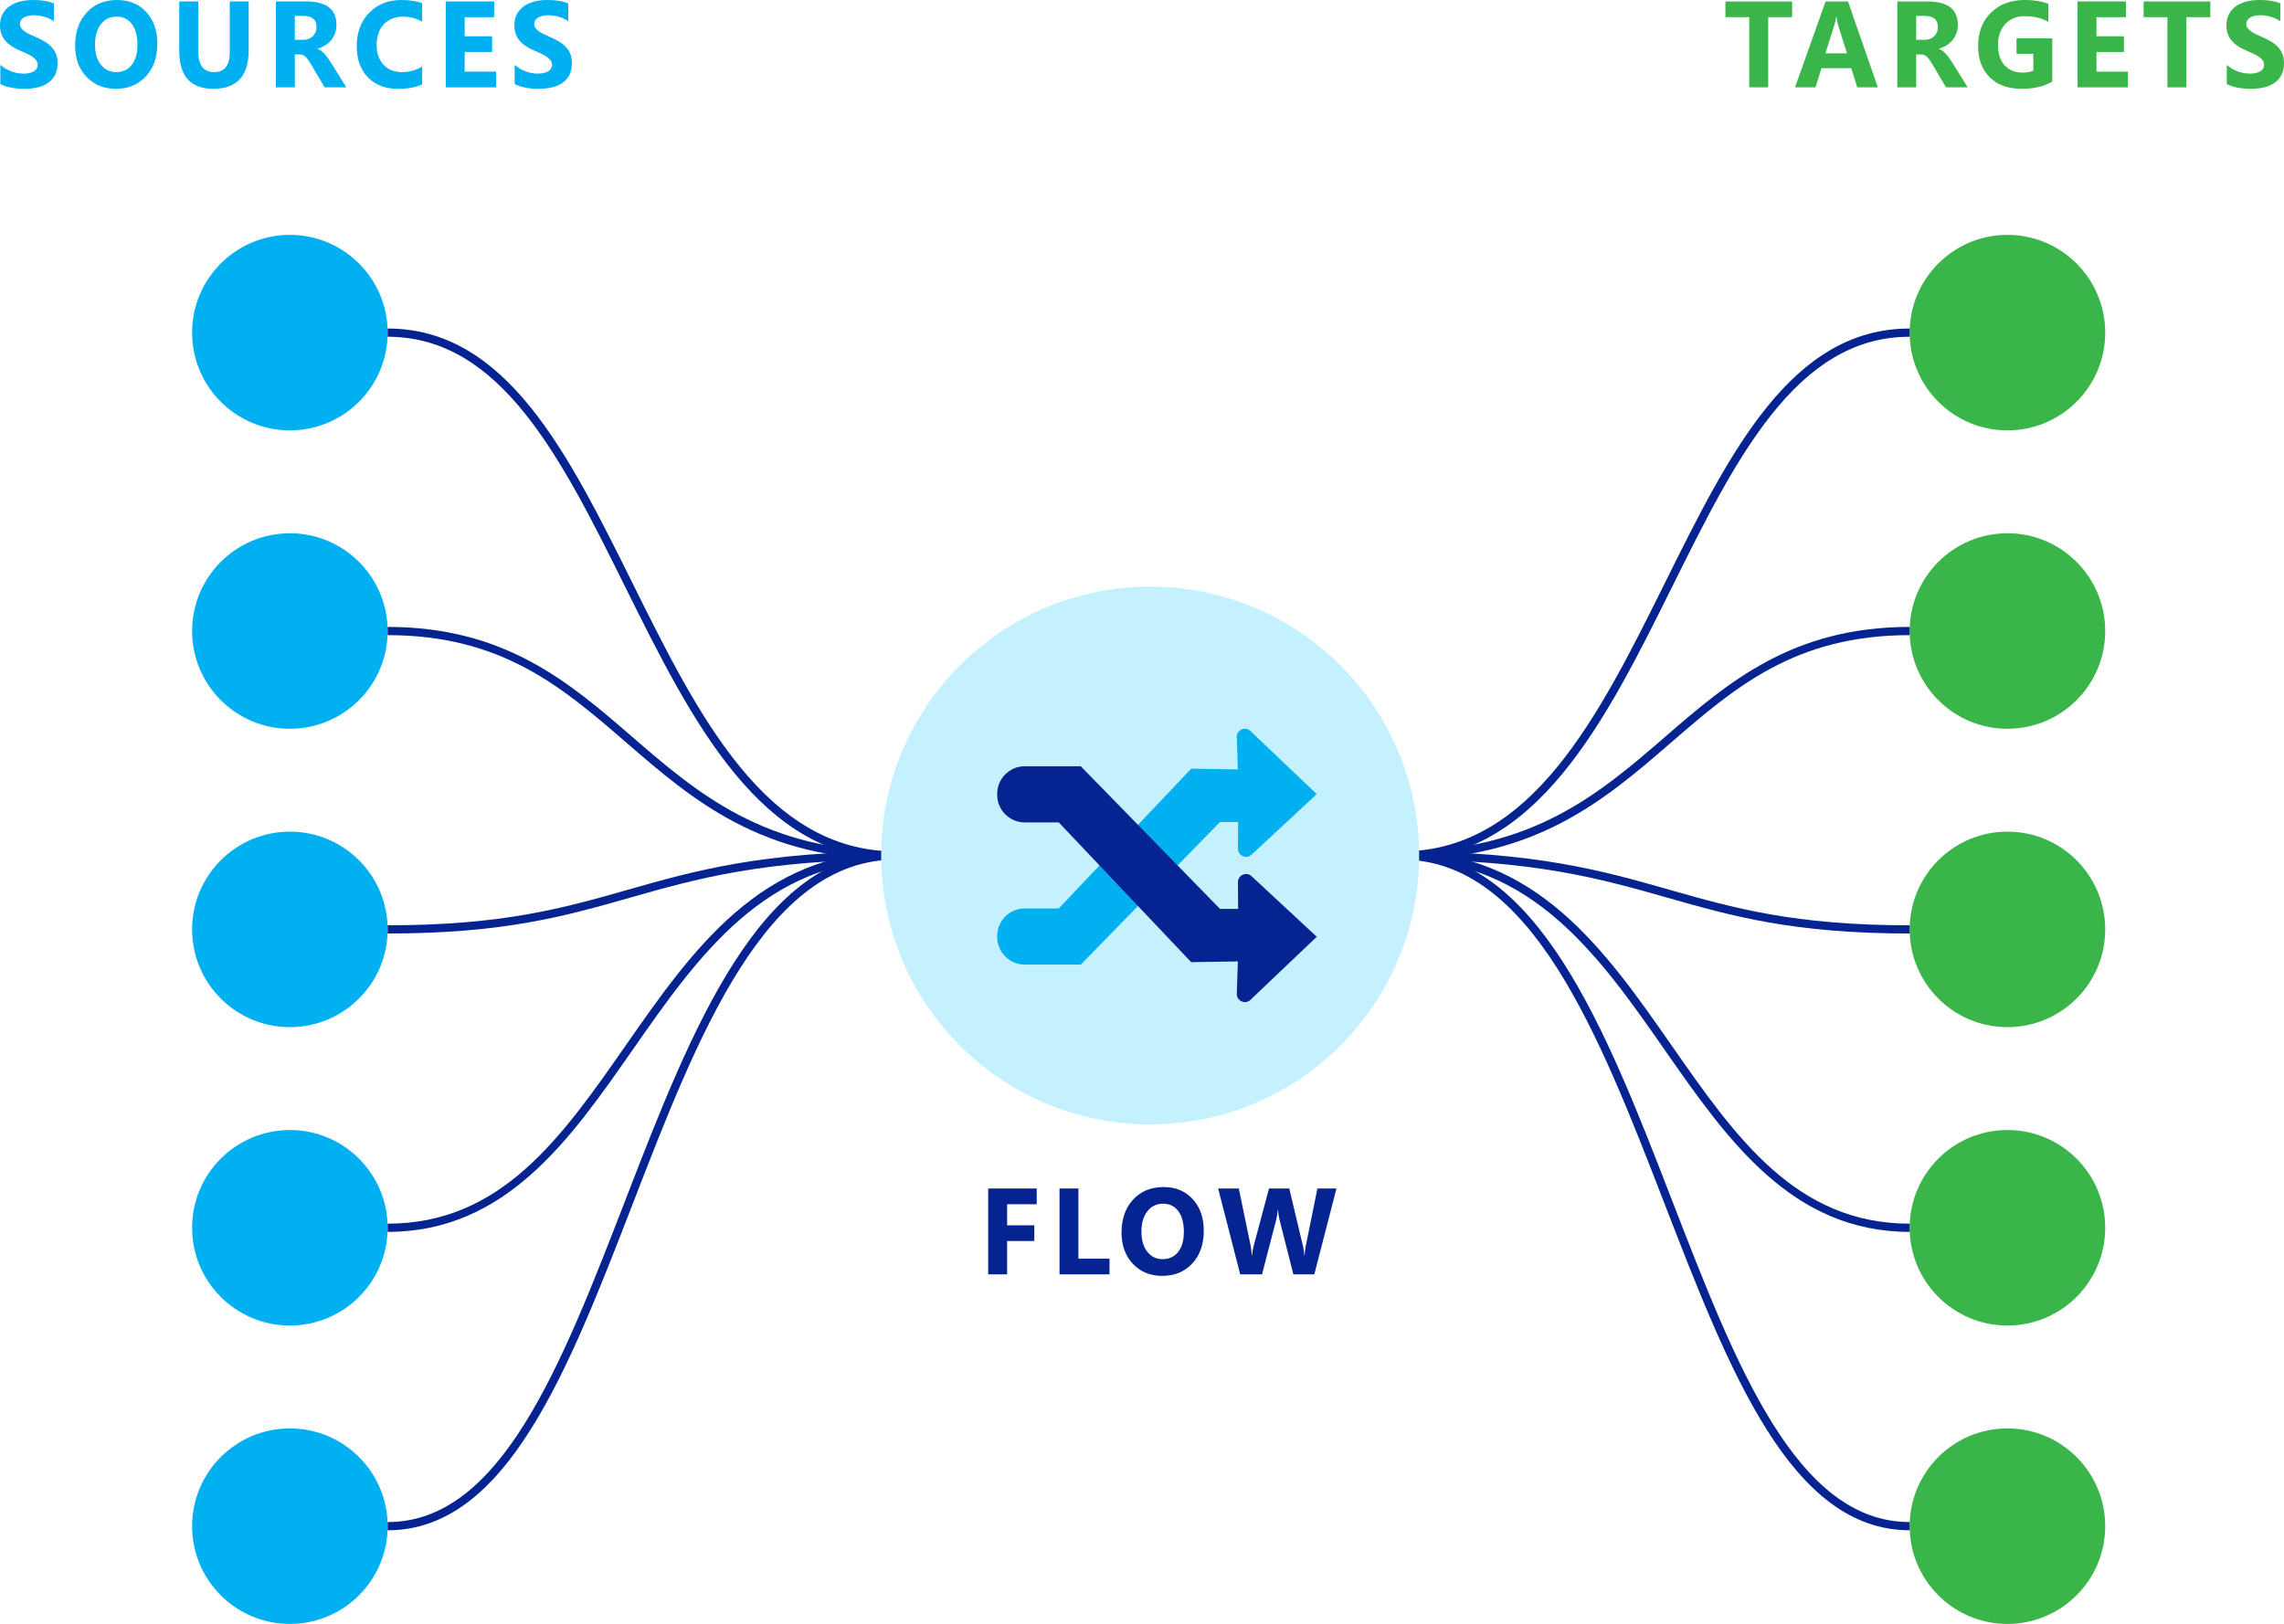 <?xml version="1.0" encoding="UTF-8"?> <svg xmlns="http://www.w3.org/2000/svg" id="Layer_2" data-name="Layer 2" width="277.74" height="197.519" viewBox="0 0 277.74 197.519"><defs><style> .cls-1 { fill: #00b0f0; } .cls-2 { fill: #39b54a; } .cls-3 { fill: #062491; } .cls-4 { fill: #c5f1ff; } </style></defs><g id="Layer_2-2" data-name="Layer 2"><g><path class="cls-2" d="m217.927,2.091h-2.911v8.53h-2.306V2.091h-2.896V.175h8.113v1.916Z"></path><path class="cls-2" d="m228.35,10.621h-2.505l-.726-2.324h-3.629l-.719,2.324h-2.491l3.715-10.446h2.726l3.629,10.446Zm-3.757-4.131l-1.096-3.511c-.081-.263-.138-.576-.171-.94h-.057c-.024.307-.083.61-.178.911l-1.11,3.54h2.612Z"></path><path class="cls-2" d="m239.278,10.621h-2.64l-1.587-2.688c-.119-.204-.232-.386-.341-.546-.109-.16-.22-.298-.331-.412-.111-.113-.228-.201-.349-.262s-.252-.091-.395-.091h-.619v3.999h-2.299V.175h3.644c2.477,0,3.715.946,3.715,2.841,0,.364-.055.7-.164,1.009-.109.309-.264.587-.463.834-.199.248-.44.462-.722.642s-.597.32-.943.422v.029c.152.049.299.128.441.237.143.109.28.236.413.382.133.146.26.303.38.47.121.168.231.332.331.492l1.929,3.089Zm-6.263-8.684v2.906h.997c.493,0,.889-.146,1.188-.437.303-.297.455-.663.455-1.101,0-.913-.534-1.369-1.601-1.369h-1.039Z"></path><path class="cls-2" d="m249.559,9.922c-.996.588-2.234.881-3.715.881-1.642,0-2.936-.465-3.882-1.395-.946-.93-1.419-2.211-1.419-3.843,0-1.642.517-2.979,1.551-4.014,1.034-1.035,2.41-1.552,4.127-1.552,1.082,0,2.036.152,2.861.459v2.207c-.788-.467-1.751-.699-2.89-.699-.954,0-1.73.316-2.331.95-.601.634-.9,1.48-.9,2.539,0,1.073.269,1.904.808,2.491.539.588,1.266.882,2.182.882.55,0,.986-.08,1.309-.24v-2.04h-2.042v-1.88h4.341v5.253Z"></path><path class="cls-2" d="m258.758,10.621h-6.121V.175h5.886v1.916h-3.587v2.323h3.338v1.909h-3.338v2.39h3.822v1.908Z"></path><path class="cls-2" d="m268.783,2.091h-2.911v8.53h-2.306V2.091h-2.896V.175h8.113v1.916Z"></path><path class="cls-2" d="m270.78,10.221v-2.331c.413.354.861.62,1.345.797.484.178.973.267,1.466.267.29,0,.542-.027.758-.08.216-.054.396-.128.541-.223.145-.095.253-.206.324-.335.071-.129.106-.269.106-.419,0-.204-.057-.386-.171-.546-.114-.161-.269-.309-.466-.445-.197-.136-.431-.267-.701-.393-.271-.127-.562-.255-.875-.387-.797-.34-1.391-.755-1.783-1.245-.391-.491-.587-1.083-.587-1.778,0-.543.107-1.011.32-1.402.213-.391.504-.712.872-.965s.793-.438,1.277-.558c.484-.118.997-.178,1.538-.178.531,0,1.002.032,1.413.098.41.065.789.167,1.135.303v2.178c-.17-.121-.357-.228-.559-.32-.202-.092-.409-.169-.623-.229s-.426-.105-.637-.135c-.211-.029-.412-.044-.602-.044-.261,0-.498.025-.712.077-.213.051-.394.122-.541.215-.147.092-.261.202-.342.331s-.121.273-.121.434c0,.175.045.331.135.47.09.139.218.27.384.394s.368.245.605.364.505.241.804.368c.408.175.774.36,1.1.557.325.197.604.419.836.667.232.248.41.53.534.849.123.318.185.688.185,1.111,0,.582-.108,1.072-.324,1.468-.216.396-.509.716-.879.962-.37.245-.801.421-1.292.527-.491.107-1.009.16-1.555.16-.56,0-1.093-.048-1.598-.146-.505-.097-.943-.242-1.313-.437Z"></path></g><circle class="cls-1" cx="35.25" cy="40.458" r="11.89"></circle><circle class="cls-1" cx="35.25" cy="76.751" r="11.89"></circle><circle class="cls-1" cx="35.25" cy="113.043" r="11.89"></circle><circle class="cls-1" cx="35.25" cy="149.336" r="11.89"></circle><circle class="cls-1" cx="35.25" cy="185.629" r="11.89"></circle><path class="cls-3" d="m150.678,104.556h-41.741c-16.448,0-24.812-16.853-32.899-33.15-7.771-15.658-15.11-30.447-28.897-30.447v-1c14.407,0,21.88,15.059,29.792,31.002,7.953,16.025,16.176,32.596,32.004,32.596h41.741v1Z"></path><path class="cls-3" d="m150.678,104.556h-41.741c-16.324,0-24.689-7.237-32.779-14.235-7.769-6.721-15.106-13.069-29.018-13.069v-1c14.284,0,22.106,6.768,29.672,13.312,7.951,6.879,16.173,13.992,32.125,13.992h41.741v1Z"></path><path class="cls-3" d="m47.141,186.129v-1c13.754,0,21.101-18.987,28.878-39.089,8.081-20.887,16.438-42.484,32.918-42.484h41.741v1h-41.741c-15.795,0-24.026,21.272-31.985,41.845-7.905,20.431-15.371,39.729-29.811,39.729Z"></path><path class="cls-3" d="m47.141,149.836v-1c13.836,0,21.17-10.521,28.935-21.661,8.094-11.612,16.463-23.619,32.862-23.619h41.741v1h-41.741c-15.877,0-24.094,11.789-32.041,23.191-7.569,10.859-15.396,22.089-29.755,22.089Z"></path><path class="cls-3" d="m47.141,113.543v-1c14.027,0,21.401-2.1,29.208-4.322,8.053-2.294,16.381-4.665,32.588-4.665h58.623v1h-58.623c-16.068,0-24.327,2.352-32.314,4.626-7.876,2.243-15.315,4.361-29.482,4.361Z"></path><g><path class="cls-1" d="m.042,10.221v-2.331c.413.354.861.62,1.345.797.484.178.973.267,1.466.267.29,0,.542-.027.758-.08.216-.054.396-.128.541-.223.145-.095.253-.206.324-.335.071-.129.106-.269.106-.419,0-.204-.057-.386-.171-.546-.114-.161-.269-.309-.466-.445-.197-.136-.431-.267-.701-.393-.271-.127-.562-.255-.875-.387-.797-.34-1.391-.755-1.783-1.245-.391-.491-.587-1.083-.587-1.778,0-.543.107-1.011.32-1.402.213-.391.504-.712.872-.965s.793-.438,1.277-.558c.484-.118.997-.178,1.538-.178.531,0,1.002.032,1.413.098.41.065.789.167,1.135.303v2.178c-.17-.121-.357-.228-.559-.32-.202-.092-.409-.169-.623-.229s-.426-.105-.637-.135c-.211-.029-.412-.044-.602-.044-.261,0-.498.025-.712.077-.213.051-.394.122-.541.215-.147.092-.261.202-.342.331s-.121.273-.121.434c0,.175.045.331.135.47.09.139.218.27.384.394s.368.245.605.364.505.241.804.368c.408.175.774.36,1.1.557.325.197.604.419.836.667.232.248.41.53.534.849.123.318.185.688.185,1.111,0,.582-.108,1.072-.324,1.468-.216.396-.509.716-.879.962-.37.245-.801.421-1.292.527-.491.107-1.009.16-1.555.16-.56,0-1.093-.048-1.598-.146-.505-.097-.943-.242-1.313-.437Z"></path><path class="cls-1" d="m14.088,10.803c-1.461,0-2.652-.486-3.573-1.46s-1.38-2.243-1.38-3.807c0-1.651.467-2.986,1.402-4.007.935-1.02,2.173-1.529,3.715-1.529,1.457,0,2.634.487,3.533,1.464.899.977,1.349,2.264,1.349,3.861,0,1.642-.466,2.965-1.398,3.97-.932,1.006-2.148,1.508-3.647,1.508Zm.1-8.778c-.807,0-1.447.31-1.921.93-.475.619-.712,1.438-.712,2.458,0,1.035.237,1.854.712,2.455.474.603,1.096.903,1.864.903.792,0,1.421-.292,1.886-.878.465-.585.697-1.397.697-2.437,0-1.083-.226-1.926-.676-2.528-.451-.602-1.067-.903-1.85-.903Z"></path><path class="cls-1" d="m30.24,6.097c0,3.138-1.428,4.706-4.284,4.706-2.771,0-4.156-1.532-4.156-4.597V.175h2.306v6.061c0,1.69.645,2.535,1.936,2.535,1.267,0,1.9-.815,1.9-2.447V.175h2.298v5.922Z"></path><path class="cls-1" d="m42.115,10.621h-2.64l-1.587-2.688c-.119-.204-.232-.386-.341-.546-.109-.16-.22-.298-.331-.412-.111-.113-.228-.201-.349-.262s-.252-.091-.395-.091h-.619v3.999h-2.299V.175h3.644c2.477,0,3.715.946,3.715,2.841,0,.364-.055.7-.164,1.009-.109.309-.264.587-.463.834-.199.248-.44.462-.722.642s-.597.32-.943.422v.029c.152.049.299.128.441.237.143.109.28.236.413.382.133.146.26.303.38.47.121.168.231.332.331.492l1.929,3.089Zm-6.263-8.684v2.906h.997c.493,0,.889-.146,1.188-.437.303-.297.455-.663.455-1.101,0-.913-.534-1.369-1.601-1.369h-1.039Z"></path><path class="cls-1" d="m51.335,10.25c-.745.369-1.717.553-2.917.553-1.566,0-2.797-.471-3.694-1.413-.896-.941-1.345-2.197-1.345-3.766,0-1.671.504-3.026,1.512-4.065,1.008-1.039,2.316-1.559,3.925-1.559.996,0,1.836.128,2.519.386v2.266c-.683-.418-1.461-.627-2.334-.627-.959,0-1.732.309-2.32.926-.588.616-.882,1.452-.882,2.506,0,1.01.277,1.815.833,2.415s1.303.899,2.242.899c.897,0,1.718-.223,2.462-.67v2.149Z"></path><path class="cls-1" d="m60.328,10.621h-6.121V.175h5.886v1.916h-3.587v2.323h3.338v1.909h-3.338v2.39h3.822v1.908Z"></path><path class="cls-1" d="m62.588,10.221v-2.331c.413.354.861.62,1.345.797.484.178.973.267,1.466.267.29,0,.542-.027.758-.08.216-.054.396-.128.541-.223.145-.095.253-.206.324-.335.071-.129.106-.269.106-.419,0-.204-.057-.386-.171-.546-.114-.161-.269-.309-.466-.445-.197-.136-.431-.267-.701-.393-.271-.127-.562-.255-.875-.387-.797-.34-1.391-.755-1.783-1.245-.391-.491-.587-1.083-.587-1.778,0-.543.107-1.011.32-1.402.213-.391.504-.712.872-.965s.793-.438,1.277-.558c.484-.118.997-.178,1.538-.178.531,0,1.002.032,1.413.098.41.065.789.167,1.135.303v2.178c-.17-.121-.357-.228-.559-.32-.202-.092-.409-.169-.623-.229s-.426-.105-.637-.135c-.211-.029-.412-.044-.602-.044-.261,0-.498.025-.712.077-.213.051-.394.122-.541.215-.147.092-.261.202-.342.331s-.121.273-.121.434c0,.175.045.331.135.47.09.139.218.27.384.394s.368.245.605.364.505.241.804.368c.408.175.774.36,1.1.557.325.197.604.419.836.667.232.248.41.53.534.849.123.318.185.688.185,1.111,0,.582-.108,1.072-.324,1.468-.216.396-.509.716-.879.962-.37.245-.801.421-1.292.527-.491.107-1.009.16-1.555.16-.56,0-1.093-.048-1.598-.146-.505-.097-.943-.242-1.313-.437Z"></path></g><g><path class="cls-3" d="m126.068,146.473h-3.601v2.563h3.309v1.909h-3.309v4.058h-2.299v-10.446h5.9v1.916Z"></path><path class="cls-3" d="m134.918,155.003h-6.078v-10.446h2.299v8.538h3.779v1.908Z"></path><path class="cls-3" d="m141.335,155.185c-1.461,0-2.652-.486-3.573-1.46s-1.38-2.243-1.38-3.807c0-1.651.467-2.986,1.402-4.007.935-1.02,2.173-1.529,3.715-1.529,1.457,0,2.634.487,3.533,1.464.899.977,1.349,2.264,1.349,3.861,0,1.642-.466,2.965-1.398,3.97-.932,1.006-2.148,1.508-3.647,1.508Zm.1-8.778c-.807,0-1.447.31-1.921.93-.475.619-.712,1.438-.712,2.458,0,1.035.237,1.854.712,2.455.474.603,1.096.903,1.864.903.792,0,1.421-.292,1.886-.878.465-.585.697-1.397.697-2.437,0-1.083-.226-1.926-.676-2.528-.451-.602-1.067-.903-1.85-.903Z"></path><path class="cls-3" d="m162.519,144.557l-2.697,10.446h-2.548l-1.694-6.702c-.09-.35-.145-.74-.164-1.173h-.028c-.043.476-.104.867-.185,1.173l-1.736,6.702h-2.655l-2.683-10.446h2.512l1.438,6.957c.062.296.107.694.135,1.194h.043c.019-.374.088-.781.207-1.224l1.85-6.928h2.462l1.672,7.015c.062.258.116.632.164,1.122h.029c.019-.384.068-.772.149-1.165l1.409-6.972h2.32Z"></path></g><circle class="cls-2" cx="244.109" cy="40.458" r="11.89"></circle><circle class="cls-2" cx="244.109" cy="76.751" r="11.89"></circle><circle class="cls-2" cx="244.109" cy="113.043" r="11.89"></circle><circle class="cls-2" cx="244.109" cy="149.336" r="11.89"></circle><circle class="cls-2" cx="244.109" cy="185.629" r="11.89"></circle><path class="cls-3" d="m170.423,104.556h-41.741v-1h41.741c15.828,0,24.051-16.57,32.004-32.596,7.912-15.943,15.385-31.002,29.792-31.002v1c-13.787,0-21.126,14.789-28.897,30.447-8.088,16.298-16.452,33.15-32.899,33.15Z"></path><path class="cls-3" d="m170.423,104.556h-41.741v-1h41.741c15.952,0,24.173-7.113,32.125-13.992,7.565-6.545,15.388-13.312,29.672-13.312v1c-13.911,0-21.249,6.349-29.018,13.069-8.09,6.998-16.455,14.235-32.779,14.235Z"></path><path class="cls-3" d="m232.219,186.129c-14.44,0-21.906-19.298-29.811-39.729-7.959-20.572-16.19-41.845-31.985-41.845h-41.741v-1h41.741c16.48,0,24.837,21.598,32.918,42.484,7.777,20.102,15.124,39.089,28.878,39.089v1Z"></path><path class="cls-3" d="m232.219,149.836c-14.358,0-22.186-11.229-29.755-22.089-7.947-11.402-16.165-23.191-32.041-23.191h-41.741v-1h41.741c16.399,0,24.768,12.007,32.862,23.619,7.765,11.14,15.098,21.661,28.935,21.661v1Z"></path><path class="cls-3" d="m232.219,113.543c-14.167,0-21.606-2.118-29.482-4.361-7.987-2.274-16.247-4.626-32.314-4.626h-58.623v-1h58.623c16.208,0,24.535,2.371,32.588,4.665,7.807,2.223,15.181,4.322,29.208,4.322v1Z"></path><g><circle class="cls-4" cx="139.86" cy="104.056" r="32.711"></circle><g><path class="cls-1" d="m152.191,103.954l7.931-7.367-8.064-7.673c-.638-.607-1.69-.135-1.661.745l.129,3.928-5.675-.089-16.103,16.995h-4.13c-1.854,0-3.357,1.503-3.357,3.357v.119c0,1.854,1.503,3.357,3.357,3.357h6.804s16.935-17.351,16.935-17.351h2.199l-.017,3.253c-.005.861,1.022,1.312,1.653.726Z"></path><path class="cls-3" d="m152.191,106.572l7.931,7.367-8.064,7.673c-.638.607-1.69.135-1.661-.745l.129-3.928-5.675.089-16.103-16.995h-4.13c-1.854,0-3.357-1.503-3.357-3.357v-.119c0-1.854,1.503-3.357,3.357-3.357h6.804s16.935,17.351,16.935,17.351h2.199l-.017-3.253c-.005-.861,1.022-1.312,1.653-.726Z"></path></g></g></g></svg> 
